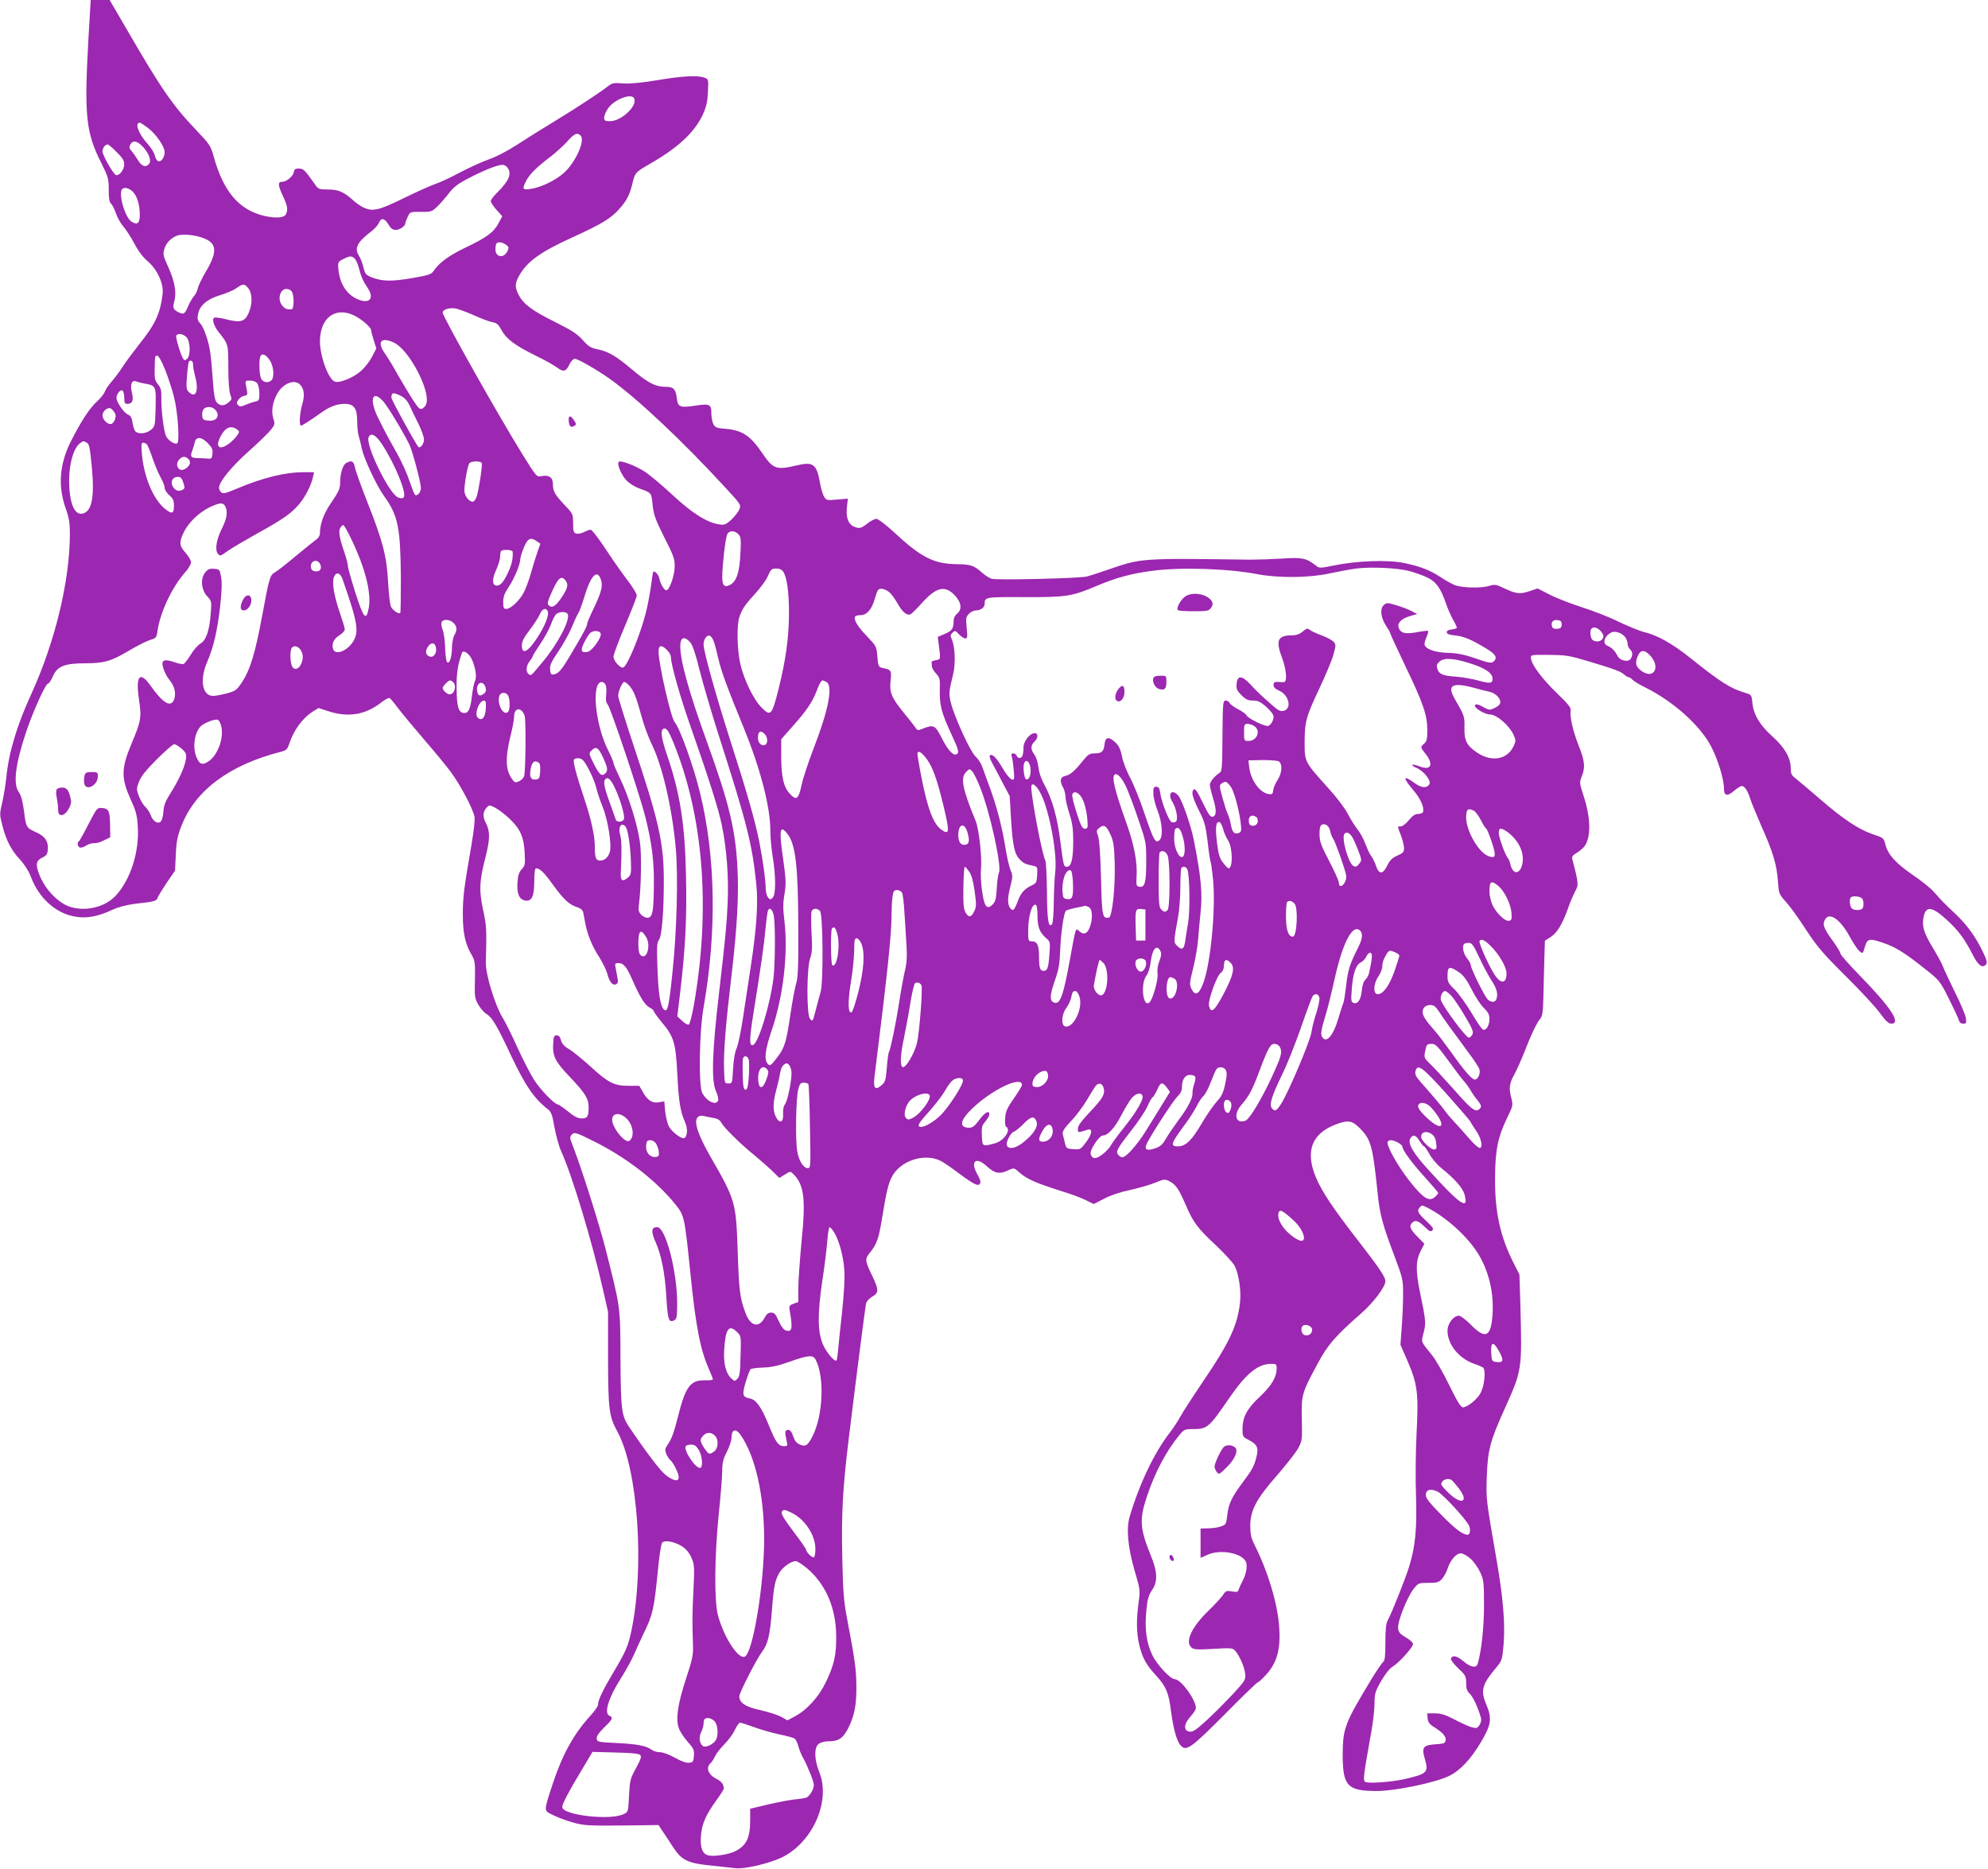 <?xml version="1.0" standalone="no"?>
<!DOCTYPE svg PUBLIC "-//W3C//DTD SVG 20010904//EN"
 "http://www.w3.org/TR/2001/REC-SVG-20010904/DTD/svg10.dtd">
<svg version="1.0" xmlns="http://www.w3.org/2000/svg"
 width="1280pt" height="1203pt" viewBox="0 0 1280 1203"
 preserveAspectRatio="xMidYMid meet">
<g transform="translate(0,1203) scale(0.1,-0.1)"
fill="#9c27b0" stroke="none">
<path d="M569 11773 c-27 -486 -16 -595 81 -788 47 -94 50 -105 50 -176 0 -55
4 -80 14 -89 8 -6 22 -34 32 -62 9 -28 31 -67 49 -87 17 -20 49 -69 70 -109
25 -48 55 -87 86 -114 61 -52 104 -144 96 -210 -15 -126 -47 -196 -152 -326
-40 -51 -88 -116 -106 -144 -18 -29 -50 -71 -70 -94 -20 -23 -40 -52 -44 -65
-4 -13 -27 -42 -51 -64 -48 -44 -101 -125 -168 -257 -74 -147 -84 -289 -32
-434 20 -56 26 -90 26 -157 0 -304 -94 -696 -249 -1036 -92 -200 -145 -377
-160 -534 -5 -45 -16 -117 -26 -160 -18 -76 -18 -81 0 -150 24 -96 57 -160
114 -221 27 -29 55 -73 66 -101 68 -189 231 -297 402 -265 32 5 87 24 122 41
43 20 93 33 146 40 132 15 143 18 150 40 4 11 31 55 59 97 l53 77 5 105 c4 87
11 119 37 185 89 227 307 390 638 475 36 9 43 16 54 48 29 91 88 171 156 213
l34 21 65 -21 c128 -42 241 -22 343 60 22 17 44 28 50 25 6 -4 32 -35 58 -70
27 -35 100 -123 163 -196 63 -73 141 -167 172 -209 60 -80 141 -233 153 -288
4 -19 -4 -93 -20 -185 -47 -272 -55 -331 -55 -444 0 -120 15 -190 56 -260 22
-38 24 -50 22 -160 -3 -111 -1 -122 22 -162 13 -24 38 -52 56 -62 34 -22 66
-76 159 -275 87 -183 145 -268 229 -333 25 -19 31 -34 46 -119 10 -54 29 -123
43 -154 72 -159 197 -574 269 -889 l33 -145 0 -300 c1 -333 6 -371 61 -473
132 -243 175 -872 89 -1282 -21 -98 -36 -133 -115 -265 -66 -110 -100 -181
-100 -211 0 -9 -23 -41 -51 -72 -106 -116 -181 -253 -243 -444 -56 -172 -56
-163 3 -192 27 -14 85 -36 128 -48 72 -20 96 -22 315 -20 l238 3 25 -38 c14
-21 45 -67 68 -103 56 -86 94 -105 247 -120 63 -7 134 -14 157 -17 55 -7 212
30 292 67 203 96 322 365 246 552 -33 82 -34 160 -3 182 12 9 39 16 59 16 67
0 94 17 127 78 43 83 57 152 56 277 -1 109 -10 173 -60 435 -22 116 -26 173
-31 396 -6 284 3 445 42 764 46 379 106 845 111 868 2 13 20 32 39 44 44 25
44 44 4 128 -51 106 -52 114 -17 157 44 55 56 89 78 225 27 164 39 216 61 259
53 107 212 159 317 105 16 -8 66 -42 111 -76 103 -76 129 -89 141 -70 6 10 1
29 -16 58 -50 86 -11 120 61 53 50 -46 82 -52 139 -24 35 16 35 16 72 -17 47
-41 105 -66 259 -115 66 -20 142 -48 168 -62 l49 -24 67 34 c41 22 104 43 166
56 55 12 128 33 162 47 56 23 63 24 90 11 44 -23 61 -48 105 -148 51 -120 77
-154 198 -267 55 -52 109 -111 120 -132 26 -52 43 -163 34 -235 -16 -148 -69
-260 -239 -510 -67 -99 -132 -200 -145 -224 -12 -24 -43 -71 -69 -105 -98
-126 -194 -326 -258 -541 -22 -77 -11 -196 32 -345 36 -122 37 -127 26 -206
-15 -109 -14 -197 4 -272 20 -85 45 -130 110 -200 63 -69 80 -109 95 -230 15
-113 37 -192 62 -219 36 -39 65 -19 284 201 112 114 208 206 213 206 5 0 30
23 55 51 67 75 91 158 83 293 -8 154 -72 368 -162 546 -19 38 -25 65 -25 118
0 99 40 174 174 326 57 66 117 142 133 170 27 50 28 54 25 187 -4 158 0 172
101 359 65 122 113 177 281 325 79 69 156 171 156 207 0 27 -39 85 -173 258
-162 208 -237 320 -275 412 -69 166 -27 280 128 339 82 31 107 26 161 -30 67
-70 78 -112 109 -411 13 -134 33 -208 106 -400 57 -152 58 -157 58 -255 0 -55
-4 -150 -9 -211 l-8 -111 47 -108 c63 -147 70 -206 57 -459 -6 -111 -8 -290
-4 -398 7 -221 -4 -334 -44 -463 -25 -81 -112 -298 -138 -347 -11 -18 -15 -59
-15 -141 0 -90 -3 -117 -15 -127 -9 -7 -41 -55 -73 -107 -174 -287 -186 -319
-187 -488 0 -202 30 -235 220 -235 118 0 376 54 463 96 74 36 142 108 209 222
66 112 71 149 30 246 -35 84 -23 124 66 230 37 44 39 49 48 148 11 129 -2 294
-42 528 -72 415 -71 407 -66 555 6 170 21 228 116 438 112 249 111 246 100
672 l-6 190 -37 73 c-87 172 -121 328 -120 547 1 183 18 266 81 395 34 70 35
76 25 117 -18 66 -15 95 17 154 17 30 46 97 67 149 42 109 79 187 102 213 12
14 17 44 19 125 1 59 4 168 6 242 l4 134 36 23 c42 27 75 80 112 183 14 41 36
91 47 112 23 40 22 53 -18 205 -5 18 1 27 29 43 19 12 43 32 52 46 40 62 37
183 -11 327 -24 75 -25 80 -10 118 24 59 20 100 -20 200 -38 98 -58 188 -51
225 3 18 -15 41 -90 113 -95 92 -161 181 -166 223 -2 23 -1 23 118 22 110 -1
132 -5 255 -42 167 -50 204 -64 228 -85 10 -9 23 -17 29 -17 6 0 16 -7 24 -16
7 -8 44 -31 81 -49 182 -90 356 -246 426 -382 44 -85 82 -210 82 -270 0 -47
22 -52 65 -14 20 17 42 31 50 31 18 0 39 -32 55 -85 7 -22 39 -99 70 -171 76
-170 100 -250 107 -354 6 -83 7 -86 51 -135 25 -27 84 -108 130 -180 73 -111
111 -155 257 -300 94 -93 193 -200 220 -238 36 -49 55 -67 72 -67 66 0 -2 104
-198 305 -71 73 -129 138 -129 146 0 8 -23 45 -50 83 -57 78 -67 105 -50 135
27 52 97 5 157 -104 24 -44 53 -88 65 -98 22 -18 22 -18 35 27 16 54 28 57
119 26 80 -28 137 -63 259 -160 104 -82 104 -82 163 -199 32 -64 61 -126 64
-138 4 -15 14 -23 28 -23 20 0 22 4 17 38 -3 20 -35 96 -71 167 -35 72 -70
146 -77 165 -7 19 -35 70 -61 113 -58 96 -72 137 -65 190 12 87 52 87 151 -4
75 -69 115 -122 167 -224 36 -71 63 -91 87 -63 8 11 4 29 -20 78 -45 96 -103
176 -177 246 -76 71 -87 83 -139 142 -20 23 -82 73 -137 110 -108 74 -159 130
-176 196 -10 41 -12 43 -80 65 -92 32 -190 97 -329 217 -63 55 -134 114 -157
133 -38 29 -43 37 -43 74 0 68 -39 135 -117 205 -81 72 -122 140 -130 216 -5
53 -6 54 -47 66 -94 28 -159 69 -351 223 -115 92 -215 149 -300 168 -27 7 -99
36 -160 65 -60 30 -168 72 -240 95 -71 23 -165 59 -207 81 l-78 40 -47 -16
c-65 -22 -89 -20 -162 14 -58 28 -67 29 -100 19 -51 -17 -179 -14 -226 5 -21
9 -62 32 -90 51 -68 45 -134 70 -237 91 -102 21 -303 14 -448 -16 -94 -19 -95
-19 -120 1 -59 46 -87 52 -215 43 -66 -4 -158 -7 -205 -7 -709 10 -701 10
-915 -64 -55 -19 -116 -39 -135 -44 -40 -12 -575 -25 -615 -15 -14 4 -43 22
-64 41 -50 45 -72 52 -161 53 -147 2 -229 43 -403 205 -53 49 -103 87 -114 87
-11 0 -37 -13 -58 -30 -42 -33 -52 -35 -89 -19 -35 16 -50 59 -43 124 l6 55
-69 -6 c-64 -6 -69 -5 -83 17 -9 13 -21 53 -27 89 -22 123 -43 139 -150 114
-132 -31 -152 -24 -220 76 -78 115 -129 149 -234 159 -62 5 -72 9 -83 31 -7
14 -13 46 -13 71 0 57 -12 62 -106 47 -95 -14 -110 -8 -116 47 -7 61 -21 75
-76 75 -62 0 -113 27 -212 111 -105 88 -151 115 -220 130 -47 9 -62 19 -98 60
-36 40 -70 62 -178 116 -147 73 -204 115 -234 174 -24 47 -25 70 -4 112 51 99
136 162 352 260 182 83 244 120 297 179 49 54 69 93 86 163 17 73 19 75 108
127 186 106 291 204 345 318 23 50 31 82 34 147 4 82 4 83 -22 93 -44 16 -135
12 -303 -16 -109 -18 -178 -24 -223 -21 -55 5 -69 2 -90 -14 -50 -40 -199
-138 -340 -224 -80 -48 -193 -119 -251 -157 -60 -39 -137 -79 -179 -93 -40
-14 -123 -51 -184 -83 -61 -33 -134 -67 -162 -76 -28 -9 -119 -50 -203 -91
-164 -81 -204 -89 -264 -59 -18 9 -43 27 -57 39 -64 59 -100 75 -166 75 -56 0
-65 3 -81 26 -70 100 -79 109 -109 109 -22 0 -30 -5 -32 -22 -4 -26 -46 -63
-73 -63 -31 0 -31 -19 0 -86 33 -71 37 -94 21 -125 -12 -22 -66 -25 -138 -9
-161 38 -261 153 -324 375 -21 77 -26 84 -116 179 -150 157 -226 267 -447 649
l-109 187 -61 0 -61 0 -15 -257z m3515 -378 c19 -49 -84 -145 -156 -145 -33 0
-38 3 -38 23 0 12 11 39 24 58 41 60 155 103 170 64z m-3132 -188 c53 -40 108
-120 108 -156 0 -35 -23 -66 -42 -58 -8 3 -18 19 -21 36 -4 17 -24 50 -45 73
-60 66 -87 138 -52 138 5 0 28 -15 52 -33z m2788 -52 c27 -33 -34 -169 -107
-236 -53 -49 -150 -96 -216 -105 -54 -8 -57 -2 -28 54 22 42 69 88 158 155 33
26 81 69 105 96 45 52 67 61 88 36z m-2822 -68 c40 -41 59 -92 42 -112 -21
-25 -47 -17 -71 23 -12 20 -31 47 -41 59 -16 17 -18 25 -9 42 16 30 42 26 79
-12z m-167 -36 c38 -37 49 -55 49 -80 0 -33 -33 -75 -53 -68 -17 5 -87 128
-87 152 0 22 17 45 33 45 6 0 32 -22 58 -49z m2515 -98 c31 -41 13 -85 -63
-161 -24 -23 -43 -49 -43 -57 0 -8 17 -33 37 -56 l37 -41 -24 -45 c-31 -58
-76 -92 -217 -159 -106 -51 -168 -97 -203 -151 -13 -19 -35 -26 -140 -44 -132
-22 -191 -21 -260 7 -34 14 -40 21 -50 63 -6 26 -19 59 -29 75 -32 48 -10 89
83 159 20 16 41 40 46 53 13 34 37 30 61 -11 15 -26 28 -35 47 -35 26 0 62 25
62 43 0 5 7 23 15 41 15 32 16 33 85 32 66 -1 70 1 105 34 20 19 54 58 76 87
32 41 59 61 131 98 94 49 180 83 212 84 10 1 25 -7 32 -16z m-2411 -157 c28
-28 45 -84 45 -149 0 -55 -16 -68 -54 -43 -42 27 -86 183 -59 209 13 14 45 6
68 -17z m434 -292 c108 -32 117 -86 38 -220 -25 -42 -49 -91 -53 -108 -3 -17
-14 -40 -24 -51 -10 -11 -28 -41 -39 -67 -21 -51 -29 -55 -64 -37 -32 17 -36
27 -25 68 16 56 3 131 -38 220 -34 76 -36 84 -25 121 11 36 42 68 81 83 29 11
97 7 149 -9z m1968 -49 c19 -13 21 -19 11 -40 -22 -50 -78 -43 -78 9 0 18 3
36 7 39 11 12 37 8 60 -8z m-973 -90 c9 -9 20 -35 26 -58 15 -57 27 -86 56
-129 50 -73 9 -111 -75 -69 -66 34 -106 103 -113 196 -3 37 0 41 32 57 43 22
54 22 74 3z m-685 -191 c27 -34 27 -104 1 -161 -24 -54 -52 -62 -142 -39 -37
10 -72 14 -79 11 -16 -10 -2 -54 29 -93 62 -78 62 -77 62 -226 0 -86 5 -153
12 -174 12 -31 11 -35 -11 -53 -29 -24 -53 -24 -75 0 -13 14 -19 49 -26 147
-5 71 -12 149 -16 173 -9 71 -42 165 -65 189 -17 19 -20 30 -14 59 10 56 59
98 143 123 40 12 87 32 104 45 43 30 52 30 77 -1z m281 -23 c15 -28 13 -111
-2 -112 -28 -3 -44 3 -60 23 -34 39 -16 108 27 108 14 0 29 -8 35 -19z m1168
-149 c48 -22 103 -43 122 -46 29 -5 39 -14 59 -51 30 -56 85 -98 221 -165 58
-28 120 -63 138 -77 40 -30 57 -25 79 22 10 21 24 35 35 35 19 0 139 -69 223
-128 178 -127 468 -399 749 -705 97 -105 98 -107 86 -137 -7 -16 -30 -46 -52
-66 -35 -32 -45 -35 -77 -30 -79 12 -174 72 -297 186 -65 61 -145 128 -177
150 -59 40 -161 79 -173 67 -14 -14 18 -88 51 -121 18 -19 55 -41 82 -51 79
-28 77 -26 85 -106 7 -63 17 -92 75 -208 61 -119 68 -140 67 -190 -1 -57 -34
-151 -53 -151 -15 0 -38 39 -46 77 -5 25 -31 52 -40 41 -1 -2 -7 -43 -14 -93
-7 -49 -21 -125 -32 -167 -35 -141 -120 -347 -146 -355 -19 -7 -63 43 -63 70
0 13 34 103 75 200 41 96 75 184 75 194 0 10 -26 53 -57 94 -32 41 -96 132
-142 202 -46 70 -90 127 -98 127 -8 0 -27 -7 -44 -16 -16 -8 -39 -12 -49 -9
-17 5 -20 16 -20 66 0 59 -1 62 -54 117 -64 68 -76 90 -76 136 0 42 -25 60
-73 51 -32 -6 -32 -6 -118 132 -147 235 -519 895 -519 921 0 18 40 32 78 27
18 -2 72 -22 120 -43z m-772 -1 c49 -22 114 -78 114 -98 0 -8 8 -37 17 -65
l16 -51 -28 -54 c-15 -30 -48 -72 -73 -93 -46 -41 -137 -78 -166 -67 -42 16
-96 163 -96 261 1 148 96 222 216 167z m-1076 -141 c26 -26 29 -120 4 -141
-13 -10 -17 -10 -25 2 -17 27 -50 139 -44 149 10 16 44 11 65 -10z m1337 -36
c97 -46 235 -308 208 -393 -3 -12 -15 -25 -25 -31 -16 -9 -25 0 -63 58 -24 37
-67 109 -96 160 -28 51 -65 112 -81 134 -56 77 -28 112 57 72z m-800 -113 c25
-37 31 -109 11 -129 -21 -21 -58 -14 -68 14 -11 28 -13 114 -4 139 10 24 35
14 61 -24z m-673 -63 c20 -51 45 -128 56 -172 25 -98 38 -290 21 -300 -15 -9
-57 17 -71 45 -15 28 -33 169 -31 245 1 51 -3 67 -22 90 -20 25 -23 39 -21 99
2 88 1 85 18 85 7 0 29 -39 50 -92z m179 36 c-1 -10 5 -44 13 -75 26 -94 5
-148 -41 -102 -15 15 -17 29 -11 101 3 47 9 89 12 94 10 15 29 2 27 -18z
m-313 -123 c74 -13 75 -15 72 -153 -3 -120 -4 -124 -30 -145 -31 -26 -84 -30
-102 -8 -6 8 -14 33 -17 55 -4 30 -12 44 -27 50 -26 9 -76 81 -76 108 0 26 25
56 38 48 7 -4 12 -25 12 -47 0 -31 4 -39 19 -39 34 0 43 23 30 74 -13 52 0 83
30 70 9 -4 32 -10 51 -13z m726 2 c7 -10 14 -39 14 -65 0 -44 -2 -48 -27 -53
-16 -4 -43 -13 -62 -21 -29 -13 -36 -13 -48 -2 -11 11 -10 17 2 35 8 12 25 23
38 25 23 3 23 6 10 71 -5 25 -3 27 27 27 20 0 38 -7 46 -17z m277 -10 c26 -29
30 -68 13 -126 -17 -58 -21 -137 -8 -137 8 0 58 32 134 86 52 37 98 54 147 54
61 0 81 -28 81 -116 0 -32 4 -71 9 -88 5 -17 15 -56 21 -86 15 -66 94 -236
144 -305 89 -124 104 -201 107 -519 0 -125 -1 -230 -4 -232 -9 -9 -46 15 -59
39 -7 12 -15 83 -19 157 -9 170 -34 265 -133 516 -41 104 -78 206 -81 227 -8
39 -21 45 -55 27 -23 -12 -40 -68 -40 -128 0 -36 -9 -57 -54 -123 -52 -75 -76
-141 -76 -203 0 -14 -10 -30 -22 -38 -13 -9 -70 -55 -128 -103 -58 -49 -119
-97 -136 -107 -37 -22 -38 -25 -89 -297 -42 -226 -74 -331 -125 -410 -35 -53
-42 -59 -97 -74 -33 -9 -74 -17 -91 -17 -70 0 -88 103 -38 219 41 94 65 199
83 354 11 95 13 155 7 190 -9 51 -10 52 -45 55 -30 3 -41 -2 -59 -25 -31 -40
-24 -112 15 -153 27 -28 28 -32 22 -107 -8 -111 -29 -174 -66 -196 -17 -10
-45 -42 -63 -72 -18 -30 -39 -56 -45 -59 -7 -3 -31 1 -54 9 -51 18 -75 19 -82
2 -7 -20 17 -82 46 -117 31 -37 42 -85 28 -123 -21 -54 -70 -26 -151 88 -70
99 -98 65 -75 -88 17 -118 14 -137 -50 -289 -66 -159 -66 -218 0 -363 30 -65
38 -95 42 -165 11 -161 -45 -339 -139 -443 -67 -74 -186 -106 -290 -77 -81 23
-170 115 -207 215 -24 64 -18 86 27 107 21 10 28 21 30 51 4 50 -18 83 -71
107 -68 31 -69 32 -82 135 -9 69 -19 105 -34 126 -38 51 -22 180 47 386 46
137 126 313 142 313 6 0 19 20 30 45 28 66 74 84 206 85 125 0 170 13 287 83
51 30 111 60 133 67 39 12 42 15 48 57 16 118 92 280 175 375 23 25 41 56 41
68 0 13 -16 40 -35 61 -42 46 -43 69 -10 136 32 63 99 126 168 159 63 29 83
30 97 5 18 -34 11 -79 -20 -141 -37 -73 -47 -137 -28 -164 14 -18 17 -17 64
17 27 19 112 69 189 112 162 89 221 130 270 188 39 45 79 123 90 175 l7 32
-71 0 c-115 0 -262 -36 -429 -107 -67 -28 -85 -33 -97 -23 -8 7 -15 20 -15 30
0 38 83 139 194 237 63 56 126 118 141 137 25 32 26 38 15 71 -15 46 -5 108
26 162 38 67 112 94 147 56z m647 -71 c24 -12 42 -31 57 -62 11 -25 37 -78 57
-118 20 -40 36 -86 36 -101 0 -28 -24 -60 -36 -48 -17 17 -174 303 -174 317 0
34 11 36 60 12z m-114 -34 c27 -29 121 -183 169 -278 20 -40 74 -243 75 -281
0 -29 -26 -58 -39 -43 -5 5 -20 45 -35 89 -14 44 -50 123 -79 175 -65 116 -76
136 -121 227 -60 120 -41 187 30 111z m-1725 -79 c12 -22 -8 -69 -29 -69 -24
0 -52 31 -52 56 0 30 38 58 57 42 8 -6 18 -19 24 -29z m643 25 c36 -36 14 -77
-40 -72 -34 3 -39 6 -42 31 -2 16 2 35 9 43 15 19 54 18 73 -2z m141 -128 c18
-13 18 -15 2 -39 -9 -14 -32 -37 -50 -51 -63 -48 -93 -26 -58 42 30 60 67 76
106 48z m936 -98 c83 -128 157 -309 139 -338 -6 -9 -15 -10 -36 -3 -55 18
-211 335 -191 387 14 35 47 17 88 -46z m-1122 8 c26 -27 32 -40 29 -67 -3 -31
-6 -34 -33 -31 -16 1 -47 3 -67 3 -40 2 -45 10 -29 51 5 13 12 35 15 51 9 38
44 36 85 -7z m-780 4 c15 -7 20 -33 31 -144 20 -204 3 -297 -57 -312 -54 -14
-88 69 -88 216 1 106 28 201 66 233 25 20 25 20 48 7z m388 -12 c5 -7 22 -49
37 -93 15 -44 39 -99 52 -122 13 -23 24 -51 24 -63 0 -12 14 -34 30 -48 25
-22 30 -34 30 -69 0 -52 -14 -55 -61 -16 -73 62 -132 203 -145 347 -6 64 -4
76 8 76 9 0 20 -6 25 -12z m267 -94 c19 -18 8 -47 -25 -64 -40 -22 -67 31 -33
64 20 20 38 20 58 0z m1888 -26 c5 -14 -19 -173 -33 -215 -6 -18 -17 -33 -25
-33 -25 0 -54 39 -54 72 0 47 21 161 32 176 13 15 75 16 80 0z m-1922 -124
c10 -30 10 -38 -1 -45 -24 -15 -48 -10 -64 15 -21 32 -5 66 30 66 18 0 26 -8
35 -36z m1085 -371 c88 -185 127 -341 109 -438 -16 -86 -33 -66 -86 100 -26
83 -48 159 -48 171 0 11 -9 47 -20 80 -33 94 -42 142 -30 164 6 11 15 20 20
20 5 0 30 -44 55 -97z m2490 37 c16 -18 17 -33 12 -129 -6 -121 -27 -178 -70
-198 -50 -23 -56 13 -36 199 6 57 15 113 20 125 11 29 49 30 74 3z m-1298 -45
l22 -15 -19 -55 c-11 -31 -29 -90 -41 -133 -12 -42 -32 -98 -45 -123 -26 -53
-86 -109 -114 -109 -17 0 -20 7 -20 44 0 34 8 56 34 95 36 53 76 148 76 181 0
11 10 44 23 75 24 60 43 69 84 40z m-156 -67 c3 -39 -5 -79 -27 -128 -30 -65
-51 -90 -75 -90 -31 0 -32 41 -5 100 14 30 26 69 26 86 0 17 3 34 7 37 12 12
73 8 74 -5z m-1241 -77 c15 -30 2 -53 -29 -49 -19 2 -27 10 -29 27 -6 39 39
56 58 22z m7013 -47 c34 -9 86 -27 115 -41 58 -27 88 -68 122 -168 11 -32 31
-78 45 -103 14 -24 25 -48 25 -53 0 -4 -15 -9 -32 -11 -21 -2 -33 -8 -33 -18
0 -11 15 -17 55 -21 56 -6 102 -25 203 -86 59 -36 71 -59 42 -83 -13 -11 -33
-7 -113 21 -73 25 -117 34 -176 36 -82 2 -142 22 -153 50 -3 8 2 31 11 50 9
20 14 38 11 41 -2 3 -36 -1 -73 -8 -76 -14 -105 -6 -117 31 -9 29 19 57 74 73
l46 13 -40 21 c-22 11 -67 28 -99 37 -55 16 -58 16 -77 -1 -26 -23 -18 -83 17
-135 13 -19 24 -39 24 -43 0 -5 45 -101 99 -215 115 -239 141 -315 141 -412 0
-57 -4 -72 -20 -86 -26 -22 -26 -23 10 -68 53 -67 32 -108 -39 -79 -23 9 -45
14 -48 10 -3 -3 10 -12 29 -20 46 -20 95 -83 81 -105 -17 -27 -51 -24 -95 8
-75 55 -78 37 -9 -45 47 -54 73 -113 63 -142 -2 -6 -16 -12 -31 -12 -20 0 -36
-11 -60 -40 -18 -22 -41 -40 -51 -40 -24 0 -24 6 0 -58 11 -29 20 -65 20 -82
0 -25 -6 -32 -43 -48 -32 -14 -48 -30 -62 -58 -30 -65 -56 -67 -76 -6 -7 21
-20 47 -29 59 -10 12 -27 49 -39 81 -12 33 -36 76 -53 96 -16 20 -43 64 -60
97 -18 35 -70 104 -127 167 -150 166 -151 167 -151 290 0 136 9 168 96 352 40
85 81 183 90 217 16 59 16 64 0 82 -9 10 -43 28 -74 40 -32 11 -66 27 -77 35
-17 13 -22 11 -48 -10 -19 -16 -41 -24 -67 -24 -94 0 -108 -32 -65 -146 27
-72 34 -153 13 -155 -7 -1 -25 0 -40 1 -22 1 -28 -3 -28 -20 0 -15 11 -25 35
-36 64 -27 85 -116 30 -130 -20 -5 -35 2 -69 32 -76 67 -100 89 -145 138 -55
59 -84 60 -89 3 -3 -32 2 -43 31 -72 28 -28 43 -35 75 -35 32 0 48 -8 86 -41
25 -23 46 -49 46 -61 0 -26 -16 -54 -34 -61 -18 -7 -132 48 -140 68 -3 8 -27
25 -54 39 -27 14 -52 32 -55 41 -4 8 -15 15 -25 15 -18 0 -19 -12 -21 -227 -1
-201 -3 -229 -18 -238 -31 -19 -63 -58 -63 -77 0 -11 9 -51 21 -88 23 -77 22
-113 -4 -118 -13 -3 -27 17 -57 79 -46 96 -57 110 -69 90 -11 -17 4 -62 49
-150 26 -52 34 -86 46 -183 7 -66 16 -123 19 -128 3 -5 10 -57 16 -117 17
-188 -16 -537 -64 -663 -28 -74 -52 -85 -76 -35 -13 27 -12 40 12 135 14 58
28 139 31 180 3 41 10 120 16 175 13 124 4 227 -44 470 -19 94 -76 258 -100
284 -41 45 -71 12 -37 -42 26 -43 39 -116 21 -127 -7 -5 -19 -6 -26 -3 -17 6
-64 126 -73 183 -5 36 -10 45 -26 45 -17 0 -20 -6 -19 -46 1 -25 14 -75 28
-110 30 -77 36 -169 10 -189 -24 -21 -36 0 -94 170 -28 85 -70 189 -92 230
-22 41 -47 104 -54 140 -10 50 -21 71 -45 93 -40 37 -63 32 -67 -13 -5 -48
-18 -60 -63 -60 -33 0 -43 -6 -76 -47 -57 -70 -82 -91 -114 -98 -33 -7 -38
-33 -14 -75 8 -14 14 -39 15 -57 0 -18 11 -67 25 -110 20 -62 25 -99 25 -179
0 -114 -12 -164 -41 -164 -20 0 -21 5 -40 150 -21 171 -55 289 -107 383 -18
31 -32 74 -36 107 -3 31 -14 66 -26 82 -25 34 -25 60 0 83 25 23 26 55 2 55
-32 0 -72 -52 -72 -92 0 -20 -3 -43 -6 -52 -8 -20 -30 -21 -38 -1 -3 8 -13 15
-22 15 -12 0 -15 -5 -9 -22 4 -13 9 -52 12 -86 5 -58 4 -64 -12 -60 -10 1 -37
34 -59 72 -41 70 -69 97 -83 82 -4 -4 3 -26 16 -49 12 -23 43 -80 67 -127 l45
-85 9 -153 c11 -171 22 -221 58 -257 24 -24 31 -27 85 -39 27 -6 28 -9 25 -59
-3 -47 -6 -53 -33 -66 -47 -21 -73 -50 -91 -100 -23 -62 -32 -70 -50 -47 -18
26 -18 62 2 142 15 59 15 68 1 102 -9 20 -23 82 -32 137 -21 133 -56 269 -100
390 -21 55 -43 118 -51 140 -8 22 -27 51 -43 65 -32 28 -134 250 -158 343 -15
59 -14 73 14 187 17 70 12 178 -9 225 -10 21 -9 29 5 42 15 15 18 15 41 -10
14 -15 32 -27 41 -27 14 0 15 9 9 69 -6 62 -4 71 15 90 11 11 30 21 42 21 33
0 59 19 59 43 0 44 4 44 255 43 271 -1 306 4 468 73 121 51 222 79 354 96 185
25 493 15 683 -22 132 -25 331 -23 458 5 57 12 136 27 175 32 95 12 264 4 340
-16z m-4029 -6 c23 -36 36 -132 36 -264 0 -155 -21 -307 -68 -493 -43 -170
-50 -177 -114 -110 -50 53 -110 179 -132 278 -20 90 -23 243 -6 297 18 53 34
78 104 154 32 36 67 83 77 105 23 52 27 55 60 55 19 0 34 -8 43 -22z m-2838
-48 c98 -280 108 -339 65 -404 -39 -59 -113 -86 -126 -45 -11 34 3 66 40 89
19 12 35 29 35 38 0 9 -14 55 -30 102 -38 108 -54 199 -40 235 14 36 41 29 56
-15z m1663 -1 c14 -41 3 -83 -49 -191 -22 -45 -40 -88 -40 -96 0 -14 -21 -54
-107 -199 -59 -99 -77 -119 -108 -125 -16 -2 -21 3 -23 31 -3 27 7 50 54 119
32 47 70 116 85 153 15 37 34 78 42 91 8 13 25 57 37 98 43 145 84 190 109
119z m-225 -10 c17 -25 10 -50 -34 -114 -33 -48 -57 -62 -77 -42 -11 11 -7 27
24 95 40 87 59 100 87 61z m2079 -69 c14 -11 39 -44 56 -75 31 -55 59 -79 83
-70 7 3 40 35 72 71 93 104 148 118 211 54 45 -47 52 -92 17 -121 -14 -11 -22
-28 -22 -47 0 -48 -10 -63 -57 -83 l-45 -19 6 -48 c13 -100 13 -96 -18 -102
-17 -3 -29 -8 -28 -12 1 -5 2 -16 2 -27 0 -10 12 -31 26 -46 25 -27 27 -35 25
-109 -2 -95 11 -146 74 -281 47 -101 52 -120 35 -130 -21 -13 -56 24 -95 101
-44 87 -53 91 -124 63 -31 -13 -34 -13 -49 10 -9 13 -40 53 -70 89 -81 99 -96
133 -88 208 7 68 4 73 -48 83 -30 7 -31 9 -37 74 -5 65 -7 68 -67 131 -60 62
-88 108 -76 127 3 5 19 9 35 9 41 0 73 37 93 110 15 51 20 60 40 60 13 0 35
-9 49 -20z m-2196 -126 c9 -25 -18 -93 -68 -170 -60 -92 -99 -111 -99 -50 0
26 12 51 51 101 28 37 57 82 65 101 15 36 40 45 51 18z m129 -19 c15 -39 -68
-195 -162 -306 -21 -26 -47 -56 -57 -68 -15 -18 -21 -20 -33 -11 -20 17 -17
53 6 83 11 14 20 28 20 32 0 4 22 40 49 80 27 40 57 95 67 122 9 26 24 56 32
66 18 21 70 23 78 2z m-736 -55 c23 -23 25 -45 5 -80 -8 -14 -14 -48 -15 -77
0 -62 -16 -111 -31 -96 -6 6 -12 48 -13 94 -1 46 -9 98 -16 115 -7 17 -10 38
-7 48 9 22 53 20 77 -4z m7135 -10 c0 -20 -6 -26 -28 -28 -18 -2 -29 2 -33 12
-11 28 4 48 33 44 22 -2 28 -8 28 -28z m254 -46 c16 -20 18 -31 10 -45 -11
-21 -49 -25 -67 -7 -13 13 -16 60 -5 71 14 15 42 6 62 -19z m-6441 -14 c5 -26
-55 -109 -83 -116 -42 -10 -50 8 -25 57 12 24 29 52 38 62 19 21 65 19 70 -3z
m6597 -23 c8 -12 15 -31 15 -43 0 -12 7 -27 15 -34 18 -15 19 -40 3 -63 -17
-22 -69 -9 -83 20 -17 33 -37 54 -62 64 -38 14 -26 62 21 87 25 13 71 -3 91
-31z m-5869 -27 c7 -19 20 -69 29 -110 19 -82 56 -183 165 -449 106 -260 170
-506 170 -659 0 -42 7 -117 15 -167 21 -127 21 -243 0 -264 -15 -15 -17 -14
-31 3 -8 11 -14 37 -14 57 0 52 -17 175 -41 299 -28 139 -78 315 -189 660 -88
274 -170 568 -170 611 0 31 19 61 38 57 9 -2 22 -19 28 -38z m-153 -4 c16 -17
34 -70 60 -175 21 -83 74 -265 118 -404 191 -595 222 -719 249 -984 12 -121 1
-280 -35 -518 -13 -88 -36 -236 -50 -330 -14 -93 -33 -186 -43 -205 -10 -22
-19 -71 -22 -130 -5 -93 -5 -95 -30 -95 -25 0 -25 1 -28 90 -4 112 10 286 49
615 35 297 47 511 37 688 -13 243 -54 413 -194 800 -117 322 -174 527 -174
621 0 58 25 69 63 27z m-1635 -42 c3 -34 -19 -60 -43 -50 -24 9 -29 34 -10 62
22 34 49 28 53 -12z m-874 -6 c19 -27 20 -58 5 -92 -15 -33 -40 -42 -56 -20
-13 18 -18 90 -7 118 9 23 40 20 58 -6z m2361 -3 c14 -13 25 -34 25 -47 0 -45
60 -258 126 -444 120 -342 182 -537 202 -639 31 -147 45 -339 37 -500 -6 -138
-14 -219 -54 -565 -46 -390 -52 -578 -21 -645 11 -24 17 -51 14 -59 -13 -35
-72 -8 -102 47 -25 46 -20 392 8 551 85 482 78 966 -21 1375 -41 172 -132 425
-165 462 -24 26 -104 378 -104 455 0 42 20 45 55 9z m-1260 -54 c25 -49 37
-119 24 -143 -6 -12 -15 -54 -20 -94 -9 -85 -22 -114 -49 -114 -37 0 -49 37
-50 155 -2 99 8 161 35 233 7 19 42 -2 60 -37z m7588 21 c71 -74 27 -159 -53
-102 -38 27 -44 51 -26 94 18 44 42 46 79 8z m-1141 -58 c85 -28 128 -59 128
-93 0 -31 -15 -33 -92 -12 -40 11 -105 22 -144 25 -84 5 -111 17 -120 53 -6
21 -2 31 17 46 31 25 98 19 211 -19z m-6564 -116 c24 -24 8 -78 -24 -78 -15 0
-44 27 -44 41 0 11 37 49 48 49 4 0 13 -5 20 -12z m2403 2 c44 -24 13 -183
-82 -427 -33 -86 -69 -193 -78 -237 -20 -94 -34 -103 -79 -52 -38 44 -52 107
-52 242 l0 105 75 85 c86 96 127 157 152 223 16 45 31 71 40 71 2 0 13 -5 24
-10z m-2194 -38 c4 -18 1 -29 -13 -39 -25 -18 -38 -12 -42 21 -7 54 41 71 55
18z m772 20 c5 -9 7 -38 4 -64 -4 -34 -1 -51 9 -62 18 -18 206 -579 242 -721
42 -166 58 -289 56 -435 -1 -172 -8 -214 -37 -218 -12 -2 -31 6 -43 18 -18 18
-21 29 -16 68 14 111 18 326 6 403 -16 113 -74 297 -126 404 -24 50 -44 96
-44 103 0 7 -15 43 -34 81 -85 168 -110 441 -41 441 8 0 19 -8 24 -18z m150
-3 c30 -32 47 -74 80 -195 16 -61 46 -141 65 -180 69 -138 133 -409 157 -674
16 -178 7 -536 -21 -798 -23 -223 -32 -261 -54 -242 -24 19 -38 107 -43 273
-5 131 -3 160 9 175 20 22 33 194 32 397 -1 232 -34 377 -195 857 -54 164 -99
307 -99 318 0 29 27 90 39 90 6 0 19 -10 30 -21z m5445 -18 c39 -11 83 -22 99
-25 35 -8 67 -40 67 -66 0 -13 -12 -26 -35 -37 -34 -16 -36 -16 -76 6 -27 16
-44 20 -51 13 -15 -15 60 -62 98 -62 40 0 122 -71 148 -128 17 -38 17 -41 1
-77 -42 -86 -142 -103 -236 -39 -65 44 -82 77 -80 158 2 74 0 79 -63 188 -51
88 -15 108 128 69z m-6225 -45 c15 -18 17 -94 2 -109 -28 -28 -70 45 -57 100
7 26 37 31 55 9z m-141 -87 c-3 -58 -25 -83 -51 -60 -26 21 7 111 40 111 11 0
13 -12 11 -51z m250 -47 c9 -27 7 -338 -3 -388 -3 -11 -17 -26 -32 -33 -24
-11 -29 -10 -44 11 -45 59 -48 138 -9 293 11 44 20 94 20 111 0 60 47 65 68 6z
m-1954 -65 c20 -79 -24 -195 -87 -232 -36 -22 -53 -15 -72 31 -25 60 -15 148
23 194 18 22 87 51 112 47 8 -1 19 -19 24 -40z m6654 -3 c41 -29 15 -94 -39
-94 -29 0 -29 1 -29 55 0 51 2 55 23 55 12 0 33 -7 45 -16z m-3748 -90 c199
-478 247 -1077 138 -1702 -12 -68 -27 -126 -33 -128 -7 -3 -26 8 -43 24 l-31
29 19 159 c33 283 43 471 37 741 -6 336 -39 541 -123 785 -39 113 -44 168 -15
168 14 0 27 -19 51 -76z m594 40 c20 -20 21 -63 1 -70 -22 -9 -45 14 -45 46 0
42 17 52 44 24z m-3754 -94 c30 -28 32 -34 26 -73 -8 -49 -49 -137 -102 -220
-28 -43 -39 -71 -42 -112 -2 -30 -10 -59 -18 -65 -19 -17 -50 4 -63 41 -6 17
-21 41 -34 53 -13 12 -32 43 -42 69 -17 45 -17 49 0 95 13 34 44 73 114 143
53 53 103 97 112 98 9 0 31 -13 49 -29z m2714 -59 c29 -65 31 -82 14 -99 -23
-23 -38 -11 -73 58 -35 70 -35 70 -15 90 28 28 44 17 74 -49z m2072 7 c44 -53
73 -128 116 -304 44 -182 43 -203 -11 -165 -50 36 -86 128 -124 316 -19 94
-32 173 -30 178 8 14 21 7 49 -25z m-2164 -83 c20 -38 42 -91 47 -116 6 -26
24 -82 42 -125 33 -83 58 -238 46 -286 -9 -35 -33 -58 -62 -58 -28 0 -35 16
-35 86 0 75 -23 178 -70 319 -51 152 -72 233 -64 246 3 6 18 9 32 7 22 -2 34
-16 64 -73z m4440 54 c27 -14 23 -76 -6 -120 -13 -19 -26 -49 -28 -65 -2 -24
-7 -29 -27 -26 -58 6 -118 88 -128 175 l-5 42 88 2 c49 0 97 -3 106 -8z
m-4764 -8 c9 -5 12 -25 10 -57 -3 -43 -6 -49 -27 -52 -32 -5 -43 15 -35 63 8
49 24 64 52 46z m3166 -31 c7 -43 -7 -84 -27 -77 -13 4 -22 80 -13 103 11 29
33 14 40 -26z m-321 -135 c62 -156 138 -505 119 -542 -5 -10 -12 -55 -14 -101
-4 -68 -9 -87 -27 -105 -37 -37 -54 -14 -68 89 -7 49 -10 109 -7 134 8 77 -12
261 -34 315 -87 211 -99 278 -61 316 21 21 22 21 39 3 10 -11 34 -59 53 -109z
m938 9 c16 -35 52 -130 79 -211 50 -145 50 -147 50 -272 0 -135 -9 -167 -46
-159 -17 3 -19 11 -16 64 6 94 -16 207 -65 344 -75 211 -96 294 -77 313 15 15
48 -20 75 -79z m-3292 -6 c36 -77 66 -181 58 -202 -7 -19 -46 -21 -52 -3 -2 6
-20 56 -39 110 -35 95 -43 137 -29 150 17 18 34 2 62 -55z m3968 3 c27 -40 69
-223 64 -277 -2 -17 -32 -26 -46 -14 -8 6 -17 30 -20 53 -4 23 -13 53 -20 67
-7 14 -22 61 -34 105 -21 76 -21 80 -4 92 23 17 34 13 60 -26z m-1225 -42 c56
-112 107 -391 92 -504 -4 -33 -8 -120 -9 -193 -1 -80 -6 -137 -12 -143 -23
-23 -31 29 -32 210 -1 101 -6 191 -10 200 -21 39 -90 400 -91 474 0 37 35 12
62 -44z m256 -14 c22 -28 40 -95 44 -165 3 -39 0 -45 -17 -45 -16 0 -26 18
-53 103 -19 57 -31 110 -28 118 8 22 32 17 54 -11z m-3678 -145 c69 -65 93
-118 98 -218 4 -76 3 -85 -19 -108 -17 -18 -24 -39 -27 -82 -5 -72 9 -109 44
-118 46 -12 64 22 64 122 0 53 4 84 11 84 25 0 51 -25 108 -104 69 -96 105
-129 156 -146 23 -7 37 -19 40 -33 2 -12 9 -45 14 -74 15 -75 45 -147 90 -216
21 -34 44 -80 50 -102 14 -55 34 -80 56 -72 13 5 16 15 12 35 -3 15 -8 44 -12
65 -7 35 -6 37 17 37 33 0 53 -24 91 -111 49 -111 79 -159 109 -175 16 -8 28
-19 28 -24 0 -5 23 -37 51 -71 78 -92 90 -134 100 -334 9 -176 19 -241 50
-310 19 -42 15 -95 -7 -102 -17 -6 -77 40 -96 73 -10 18 -21 62 -25 98 l-6 66
-34 -6 c-42 -8 -74 12 -104 66 l-23 40 -70 0 c-92 0 -131 20 -246 126 -51 46
-112 96 -136 110 -31 18 -46 35 -52 57 -6 22 -14 32 -28 32 -16 0 -20 -8 -22
-50 -6 -83 11 -117 107 -218 99 -104 121 -139 121 -196 0 -59 -8 -71 -45 -71
-24 0 -48 12 -88 45 -31 25 -60 45 -65 45 -21 0 -113 95 -153 158 -23 36 -71
129 -106 205 -34 77 -78 165 -97 196 -50 82 -110 280 -108 356 6 215 5 234
-18 339 -26 127 -24 182 15 334 31 122 31 169 4 222 -23 43 -20 77 7 104 14
15 19 14 56 -6 23 -13 62 -43 88 -68z m6211 50 c10 -6 30 -33 44 -60 13 -27
29 -51 34 -54 5 -4 22 -43 36 -87 31 -92 26 -110 -25 -89 -62 26 -139 161
-140 246 0 55 11 65 51 44z m-1403 -39 c8 -4 12 -19 10 -32 -4 -30 -51 -35
-56 -6 -8 39 15 58 46 38z m-213 -77 c5 -22 20 -56 33 -76 29 -47 31 -178 2
-178 -4 0 -20 16 -35 36 -23 30 -30 53 -40 135 -11 97 -6 134 18 126 6 -2 16
-21 22 -43z m690 -16 c4 -18 12 -39 18 -46 13 -16 76 -193 84 -235 3 -16 -1
-37 -11 -52 -18 -28 -36 -25 -36 5 0 10 -28 72 -62 137 -52 100 -62 126 -62
171 -1 36 4 56 13 62 23 13 49 -6 56 -42z m-4537 30 c15 -19 31 -122 34 -221
3 -83 1 -90 -21 -108 -34 -28 -46 -19 -44 32 7 144 6 208 -4 244 -15 51 8 86
35 53z m2202 -40 c14 -49 10 -72 -13 -76 -30 -6 -47 17 -47 62 0 75 42 84 60
14z m923 -18 c16 -35 21 -72 24 -170 5 -158 -16 -354 -37 -357 -42 -8 -45 6
-51 254 -4 157 -11 250 -19 272 -12 32 -11 36 10 53 29 23 45 12 73 -52z m462
-5 c18 -60 17 -126 -2 -132 -23 -8 -53 58 -53 118 0 31 3 59 7 62 18 18 34 2
48 -48z m2138 -15 c44 -51 62 -116 47 -169 -17 -63 -60 -60 -75 4 -3 17 -12
37 -19 45 -16 19 -56 131 -56 157 0 11 3 22 6 26 11 11 61 -21 97 -63z m-4684
33 c54 -67 70 -211 71 -613 1 -242 -2 -315 -14 -352 -8 -26 -24 -113 -36 -193
-27 -182 -37 -218 -84 -280 -44 -57 -49 -61 -64 -42 -23 27 -15 92 26 212 75
219 107 493 83 703 -10 81 -10 118 0 176 11 66 10 92 -9 229 -27 185 -21 221
27 160z m3636 -19 c9 -14 27 -54 40 -89 24 -63 24 -64 5 -87 -15 -19 -22 -21
-37 -12 -33 21 -78 185 -56 207 13 14 31 6 48 -19z m-1186 -125 c15 -45 15
-331 -1 -347 -16 -16 -23 -15 -42 4 -13 13 -16 44 -16 188 0 95 3 176 7 179
16 17 42 5 52 -24z m-1279 -100 c15 -21 26 -60 35 -125 12 -86 12 -100 -2
-130 -20 -42 -38 -43 -58 -5 -11 23 -14 59 -12 160 1 72 5 131 9 131 4 0 16
-14 28 -31z m1405 14 c15 -34 18 -266 5 -343 -7 -41 -16 -95 -19 -119 -7 -52
-21 -61 -52 -30 -23 23 -23 25 6 184 8 44 15 132 15 196 0 64 3 119 7 122 12
13 31 7 38 -10z m-737 -79 c4 -96 -2 -116 -36 -112 -23 3 -28 8 -30 38 -8 79
20 158 52 147 6 -2 12 -33 14 -73z m2741 -29 c39 -34 80 -118 83 -175 3 -39 0
-45 -17 -48 -26 -4 -82 51 -106 103 -10 22 -19 61 -19 86 0 67 11 74 59 34z
m-3841 -42 c5 -10 12 -65 15 -123 4 -58 10 -151 13 -207 5 -78 3 -118 -9 -170
-9 -37 -26 -128 -37 -202 -21 -136 -56 -306 -66 -323 -4 -5 -10 -51 -14 -101
-7 -82 -10 -93 -35 -114 -41 -36 -54 -18 -44 59 82 655 109 909 109 1029 0 42
3 97 6 123 6 40 10 46 30 46 13 0 27 -8 32 -17z m6181 -37 c7 -8 11 -27 9 -43
-2 -22 -9 -29 -31 -31 -16 -2 -35 2 -43 9 -14 12 -19 60 -7 72 12 12 60 7 72
-7z m-3655 -32 c26 -25 17 -214 -10 -214 -29 0 -44 43 -44 131 0 47 3 89 7 92
11 12 31 8 47 -9z m-1654 -80 c0 -71 14 -107 55 -143 27 -22 28 -26 22 -100
-6 -90 -13 -111 -37 -111 -24 0 -30 19 -30 91 0 73 -12 99 -45 99 -24 0 -25 2
-25 68 0 96 26 182 51 166 5 -3 9 -34 9 -70z m331 56 c24 -13 26 -81 4 -134
-17 -39 -38 -46 -67 -20 -23 21 -21 27 -57 -171 -45 -249 -65 -304 -105 -289
-29 11 -27 47 5 139 26 74 32 108 35 195 4 109 23 243 37 257 5 4 34 13 65 19
31 6 58 12 60 13 2 0 12 -4 23 -9z m-2029 -56 c11 -60 9 -310 -2 -402 -22
-175 -99 -424 -133 -430 -23 -5 -22 37 3 198 49 303 70 452 79 553 6 60 13
113 17 118 12 20 29 2 36 -37z m298 31 c19 -23 22 -453 4 -520 -8 -27 -22 -79
-31 -115 -20 -78 -21 -80 -39 -56 -21 30 -20 324 2 386 13 36 15 68 9 165 -3
66 -3 128 0 138 9 21 38 22 55 2z m2095 -90 l0 -100 -30 0 -30 0 -3 89 c-3
108 0 118 35 114 l28 -3 0 -100z m-1984 -57 c21 -77 -2 -221 -32 -202 -10 6
-12 227 -2 237 14 15 23 5 34 -35z m3367 20 c18 -18 14 -53 -12 -105 -55 -108
-68 -150 -78 -243 -6 -52 -14 -104 -18 -115 -5 -11 -20 -58 -34 -105 -33 -111
-78 -160 -104 -114 -10 18 -6 45 26 149 12 39 37 141 56 227 52 233 116 354
164 306z m-4598 -40 c33 -54 4 -151 -34 -118 -11 9 -16 31 -16 75 0 85 16 99
50 43z m1386 -43 c24 -58 17 -166 -19 -309 -18 -71 -38 -131 -44 -133 -24 -8
-25 67 -4 197 12 72 21 165 21 206 0 60 3 74 16 74 8 0 22 -16 30 -35z m4052
-15 c52 -50 102 -136 102 -175 0 -72 -40 -72 -83 0 -40 66 -97 197 -91 207 10
17 33 7 72 -32z m-73 -75 c24 -52 60 -119 79 -148 34 -52 43 -87 30 -121 -8
-21 -37 -20 -57 2 -21 23 -107 198 -107 218 0 9 -11 29 -25 46 -23 28 -33 76
-18 91 3 4 17 7 30 7 20 0 30 -14 68 -95z m-2054 44 c8 -17 7 -31 -6 -66 -11
-27 -15 -58 -12 -79 6 -36 -29 -164 -51 -186 -42 -42 -61 117 -21 171 13 17
24 53 28 89 10 83 38 115 62 71z m1514 -11 c14 -6 25 -15 25 -20 0 -5 -14 -49
-31 -99 -34 -95 -73 -149 -108 -149 -31 0 -29 66 4 114 14 20 25 50 25 65 0
16 6 39 13 52 29 55 30 56 72 37z m-152 -29 c-1 -13 -4 -37 -8 -54 -3 -16 -8
-40 -11 -52 -2 -12 -13 -30 -23 -40 -12 -12 -20 -37 -23 -71 -6 -58 -26 -89
-54 -78 -15 6 -16 17 -10 93 8 100 27 154 59 168 12 6 28 23 35 38 16 33 38
31 35 -4z m-1456 -25 c10 -26 -10 -69 -32 -69 -22 0 -42 43 -32 69 4 9 18 16
32 16 14 0 28 -7 32 -16z m-271 -15 c37 -41 28 -193 -13 -206 -22 -7 -55 37
-50 65 16 90 32 162 38 162 3 0 14 -9 25 -21z m819 1 c28 -30 14 -84 -49 -203
-58 -108 -79 -124 -92 -72 -8 31 50 194 76 212 12 8 20 25 20 42 0 45 16 53
45 21z m1466 -57 c31 -21 51 -47 84 -112 24 -47 59 -102 79 -120 28 -28 36
-43 36 -71 0 -42 -21 -76 -42 -68 -8 4 -42 53 -75 110 -34 56 -82 123 -107
148 -40 38 -46 50 -46 85 0 64 10 68 71 28z m-1830 -43 c37 -20 11 -136 -29
-128 -31 6 -26 138 5 138 2 0 13 -5 24 -10z m-1628 -44 c9 -24 -14 -309 -29
-371 -17 -67 -68 -155 -90 -155 -20 0 -18 78 6 186 10 50 29 148 40 219 11 71
26 132 32 136 14 9 35 1 41 -15z m1018 -75 c23 -76 -44 -207 -95 -188 -25 10
-20 77 8 116 14 19 28 48 32 65 8 40 12 46 29 46 8 0 20 -18 26 -39z m2397 5
c16 -19 55 -77 86 -130 47 -80 55 -99 46 -116 -6 -11 -16 -20 -23 -20 -18 0
-163 195 -179 240 -8 21 9 60 26 60 7 0 27 -15 44 -34z m-853 -8 c3 -13 -6
-56 -19 -97 -14 -40 -28 -97 -32 -125 -7 -55 -145 -381 -194 -460 -32 -50 -41
-54 -61 -30 -18 22 -1 78 65 214 31 61 85 198 122 303 36 106 71 198 76 205
16 19 37 14 43 -10z m770 -90 c26 -41 77 -111 200 -278 31 -41 58 -84 61 -96
7 -26 -11 -64 -30 -64 -19 0 -69 58 -151 174 -39 54 -88 120 -111 145 -56 63
-74 92 -74 116 0 28 19 45 51 45 20 0 33 -10 54 -42z m-1025 -227 c18 -34 11
-60 -51 -194 -69 -149 -145 -274 -171 -282 -63 -22 -78 42 -25 102 48 55 70
96 112 208 59 157 74 185 101 185 13 0 28 -9 34 -19z m1081 -83 c41 -57 87
-118 103 -136 16 -18 36 -46 45 -62 9 -16 29 -45 45 -64 23 -30 26 -39 16 -51
-26 -31 -50 -14 -166 118 -65 72 -135 149 -157 169 -36 35 -39 41 -32 75 9 50
12 53 44 53 23 0 38 -15 102 -102z m-4499 -5 c2 -16 2 -64 -1 -108 -5 -62 -9
-80 -21 -80 -12 0 -16 18 -18 94 -1 52 -1 100 2 108 9 23 33 14 38 -14z m273
-65 c8 -36 -22 -196 -42 -219 -8 -10 -13 -34 -11 -60 4 -55 -22 -66 -46 -20
-20 38 -20 91 0 166 9 33 18 71 21 85 10 59 14 69 29 85 21 20 40 6 49 -37z
m-155 7 c10 -12 9 -25 -6 -65 -23 -64 -48 -65 -52 -3 -5 68 27 105 58 68z
m2950 0 c7 -9 10 -28 7 -47 -15 -92 -26 -120 -63 -160 -22 -24 -64 -85 -94
-136 -65 -112 -106 -152 -155 -152 -52 0 -47 17 40 135 29 38 64 93 78 120 13
28 34 58 45 69 12 10 33 50 48 90 15 39 31 77 37 84 13 16 42 15 57 -3z m1422
-155 c81 -91 151 -172 155 -180 3 -8 19 -33 35 -56 35 -49 49 -114 25 -114 -9
0 -40 28 -69 62 -29 34 -70 80 -91 102 -21 22 -48 53 -60 70 -21 31 -76 95
-158 188 -34 39 -40 52 -35 73 13 49 44 26 198 -145z m-2564 117 c4 -37 -39
-79 -76 -75 -22 2 -26 7 -24 28 4 29 28 59 57 71 29 11 40 6 43 -24z m947 -7
c4 -6 1 -27 -6 -48 -7 -20 -12 -47 -11 -60 2 -31 -29 -92 -93 -177 -28 -38
-64 -91 -79 -117 -21 -37 -36 -50 -70 -61 -56 -19 -72 -7 -49 37 37 71 169
273 195 298 19 18 28 37 28 57 0 50 19 81 51 81 15 0 31 -5 34 -10z m-1495
-28 c0 -27 -86 -161 -138 -216 -53 -54 -128 -94 -145 -77 -7 7 3 25 34 60 73
81 113 133 142 183 30 51 50 67 85 68 15 0 22 -6 22 -18z m380 -27 c0 -6 -23
-45 -52 -86 -42 -60 -53 -83 -56 -125 -3 -31 0 -54 7 -58 33 -21 -16 -92 -75
-107 -79 -21 -79 -21 -82 49 -3 55 0 67 23 93 14 17 25 37 25 45 0 29 -29 13
-65 -36 -29 -39 -43 -50 -65 -50 -68 0 -59 49 21 125 131 124 319 212 319 150z
m-1375 6 c3 -6 8 -129 10 -275 5 -259 5 -266 -14 -266 -28 0 -58 47 -68 110
-13 72 -8 345 7 399 9 34 15 41 35 41 13 0 26 -4 30 -9z m1901 -26 c10 -39 -5
-65 -87 -152 -57 -60 -79 -91 -79 -109 0 -28 -2 -27 62 -7 34 11 31 -25 -7
-77 -37 -50 -39 -51 -83 -48 -44 3 -47 5 -55 38 -4 19 -11 45 -14 57 -4 18 7
37 53 86 33 34 79 96 103 137 24 41 50 83 58 92 19 21 41 13 49 -17z m408 2
l19 -26 -48 -78 c-27 -43 -74 -120 -105 -170 -58 -93 -128 -173 -154 -173 -7
0 -19 7 -26 15 -18 22 -7 41 87 161 44 56 89 124 101 152 12 28 27 54 33 58 6
3 20 27 31 51 21 48 32 50 62 10z m-1529 -47 c14 -23 -58 -121 -107 -146 -27
-14 -32 -14 -45 -1 -19 19 -2 85 29 115 39 36 109 55 123 32z m1371 -4 c9 -23
-39 -104 -116 -201 -40 -49 -78 -102 -86 -116 -7 -15 -32 -42 -55 -60 -43 -34
-70 -32 -77 5 -5 25 57 116 78 116 33 0 77 48 119 129 23 44 53 94 67 111 27
32 61 40 70 16z m572 -53 c2 -12 -2 -31 -8 -43 -9 -17 -14 -19 -26 -9 -14 12
-19 60 -7 73 13 13 38 1 41 -21z m1284 -20 c104 -114 84 -171 -25 -69 -53 51
-66 73 -50 89 15 15 51 5 75 -20z m-5183 -69 c48 -40 60 -125 22 -149 -24 -14
-92 63 -107 119 -14 55 35 73 85 30z m564 -1 c27 -4 42 -13 52 -32 16 -30 123
-136 210 -206 33 -27 83 -71 112 -98 l51 -50 36 22 c35 22 35 22 55 2 68 -68
80 -160 52 -431 -11 -119 -21 -255 -21 -304 l0 -88 -31 -11 c-28 -11 -30 -15
-24 -47 20 -112 15 -138 -25 -125 -14 4 -31 26 -46 61 -20 44 -28 54 -49 54
-17 0 -29 -9 -40 -30 -37 -71 -92 -60 -124 25 -37 98 -43 144 -51 395 -11 323
-14 333 -178 618 -77 135 -105 219 -82 247 9 11 22 15 39 11 14 -4 43 -9 64
-13z m2081 -24 c11 -32 -18 -79 -83 -131 -49 -41 -97 -50 -108 -22 -8 21 24
82 46 89 9 3 37 25 61 50 49 50 70 53 84 14z m104 -56 c4 -38 -26 -73 -63 -73
-31 0 -32 18 -2 71 28 50 60 51 65 2z m2466 -64 c9 -48 7 -59 -11 -59 -23 0
-83 59 -83 81 0 53 83 34 94 -22z m-5419 -7 c209 -104 401 -253 525 -407 56
-71 58 -77 95 -440 35 -347 64 -494 120 -620 14 -32 25 -61 25 -65 0 -4 -24
-7 -54 -6 -90 2 -123 -42 -170 -231 -29 -112 -40 -144 -69 -186 -16 -24 -17
-32 -7 -57 7 -16 19 -35 27 -41 20 -17 53 -84 53 -109 0 -30 -32 -25 -82 13
-36 27 -126 146 -238 312 -48 71 -53 111 -55 435 -1 342 1 327 -96 710 -43
168 -155 521 -214 672 -16 39 -17 49 -5 62 16 20 28 17 145 -42z m5315 3 c12
-19 25 -35 29 -35 4 0 20 -23 35 -50 15 -28 48 -67 74 -88 89 -71 140 -129
152 -173 28 -104 -30 -64 -231 158 -100 109 -136 171 -119 203 16 29 36 25 60
-15z m-4916 -17 c8 -13 16 -36 18 -53 2 -25 -1 -31 -20 -33 -33 -5 -62 25 -62
63 0 17 3 35 7 38 14 14 43 6 57 -15z m4776 7 c17 -9 30 -21 30 -28 0 -22 65
-109 149 -201 44 -49 81 -92 81 -96 0 -4 -9 -15 -20 -25 -38 -34 -75 -11 -163
100 -79 100 -154 235 -142 255 9 14 31 13 65 -5z m193 -421 c123 -63 259 -188
326 -298 75 -124 106 -278 87 -429 -14 -107 -50 -113 -139 -22 -30 30 -63 55
-74 55 -34 0 -73 -51 -73 -96 0 -90 74 -181 175 -215 22 -7 46 -18 54 -23 18
-14 10 -110 -14 -160 -20 -41 -86 -96 -116 -96 -13 0 -37 38 -88 143 -38 78
-88 165 -110 192 -75 92 -71 83 -55 145 16 61 15 79 -23 259 -29 142 -28 207
6 271 l22 43 -45 46 c-47 48 -55 68 -34 89 20 20 40 14 80 -25 31 -30 40 -35
50 -24 11 10 3 22 -39 61 -54 50 -62 67 -41 88 15 15 13 15 51 -4z m-867 -78
c75 -67 97 -162 29 -126 -80 43 -139 128 -122 175 8 21 27 11 93 -49z m-2956
-78 c32 -52 60 -153 66 -242 4 -53 -1 -146 -14 -271 -12 -104 -23 -216 -26
-249 -3 -32 -7 -61 -10 -64 -12 -11 -65 51 -87 102 -35 81 -36 196 -5 406 15
96 29 214 33 263 3 48 10 87 15 87 4 0 17 -15 28 -32z m3078 -624 c4 -27 -21
-47 -48 -39 -20 6 -28 44 -13 59 15 15 58 1 61 -20z m-3702 -20 c26 -25 26
-27 22 -154 -2 -106 -6 -132 -20 -146 -16 -17 -18 -17 -37 0 -38 34 -54 98
-48 189 8 134 31 164 83 111z m4907 -125 c31 -57 27 -73 -19 -67 -26 3 -29 7
-32 47 -6 85 11 92 51 20z m-4402 -51 c59 -109 49 -362 -20 -495 -29 -58 -45
-68 -80 -53 -22 9 -34 24 -44 54 -10 29 -19 41 -33 41 -20 0 -22 -14 -9 -72 7
-30 6 -33 -17 -33 -36 0 -53 24 -98 135 -47 116 -81 164 -121 172 -49 9 -52
23 -28 105 12 40 26 77 31 83 4 5 41 10 81 11 54 2 97 11 172 38 118 42 150
45 166 14z m2969 -60 c-1 -55 -34 -110 -109 -180 -82 -77 -110 -129 -111 -205
0 -51 1 -53 40 -73 54 -28 65 -50 50 -108 -14 -59 -27 -83 -90 -167 -71 -96
-90 -137 -98 -209 -7 -59 -8 -61 -42 -73 -19 -7 -56 -12 -82 -12 l-48 -1 0
-95 0 -94 43 19 c82 38 218 14 248 -42 13 -25 4 -79 -21 -127 -11 -20 -21 -44
-25 -54 -4 -16 -12 -18 -43 -12 -35 6 -41 3 -57 -22 -10 -15 -52 -62 -95 -103
-107 -104 -151 -198 -110 -235 17 -15 33 -16 142 -10 112 7 124 6 140 -11 29
-33 60 -104 65 -147 4 -41 2 -45 -79 -133 -46 -49 -121 -125 -167 -167 -66
-61 -90 -77 -110 -75 -42 5 -40 48 3 96 20 22 36 47 36 56 0 54 -97 186 -136
186 -28 0 -114 92 -144 154 -39 80 -51 171 -39 289 7 74 15 99 37 131 37 54
35 116 -8 221 -71 175 -75 232 -26 380 52 156 125 294 210 397 28 34 35 38 82
38 99 0 105 5 246 210 102 148 178 209 261 210 35 0 37 -2 37 -32z m-3452
-425 c95 -136 152 -386 152 -671 0 -293 -71 -724 -123 -756 -40 -24 -135 120
-174 264 -25 92 -23 378 5 655 12 116 22 239 22 275 0 52 6 77 30 124 17 32
30 73 30 91 0 53 27 62 58 18z m-160 -11 c20 -26 15 -79 -10 -96 -31 -22 -34
-21 -63 21 -30 46 -31 57 -4 84 22 22 55 19 77 -9z m-109 -86 c24 -38 29 -116
8 -116 -32 0 -107 115 -92 140 4 6 19 10 35 10 21 0 33 -8 49 -34z m4847 -194
c6 -4 28 -29 48 -55 65 -86 18 -108 -64 -31 -28 26 -50 52 -50 58 0 28 40 45
66 28z m-87 -76 c35 -19 187 -184 200 -219 11 -27 6 -57 -9 -57 -32 0 -78 35
-167 125 -75 75 -103 111 -103 129 0 37 32 46 79 22z m-4160 -136 c86 -43 151
-144 151 -232 0 -26 -4 -49 -9 -53 -11 -6 -51 33 -51 49 0 5 -31 50 -69 100
-77 102 -95 132 -86 146 9 14 21 12 64 -10z m-706 -216 c25 -16 46 -42 59 -72
19 -43 20 -57 13 -207 -8 -152 -8 -199 -3 -360 2 -60 -5 -91 -46 -215 -52
-159 -66 -254 -46 -314 7 -21 32 -60 57 -88 39 -44 44 -54 41 -91 -3 -38 -6
-42 -31 -45 -18 -2 -50 9 -91 32 -37 21 -78 36 -98 36 -18 0 -42 7 -53 16 -33
25 -95 37 -225 43 -119 6 -125 7 -128 28 -2 15 12 36 47 71 54 51 61 66 36 76
-38 14 -9 113 70 237 30 47 69 117 86 155 16 38 46 102 65 142 58 119 65 154
90 402 8 91 21 171 27 178 16 20 83 7 130 -24z m5076 -79 c21 -19 49 -59 62
-88 22 -48 24 -64 24 -217 -1 -147 -17 -290 -41 -372 -9 -29 -47 -21 -92 18
-42 35 -71 41 -80 16 -2 -8 19 -35 47 -62 47 -44 51 -51 51 -94 0 -36 5 -52
23 -69 21 -20 54 -91 72 -155 4 -14 1 -32 -9 -47 -14 -21 -19 -23 -52 -14 -19
6 -69 28 -110 50 -58 30 -86 39 -125 39 l-50 0 3 -32 c2 -24 12 -38 38 -54 58
-36 82 -63 78 -87 -3 -18 -10 -22 -48 -25 -99 -5 -109 -17 -85 -99 24 -83 14
-93 -135 -127 -88 -19 -231 -29 -250 -17 -15 10 -12 35 40 326 11 61 20 141
20 179 0 62 4 76 42 143 26 45 55 82 75 94 45 28 135 129 131 147 -2 9 -23 28
-48 42 -37 22 -46 32 -48 60 -4 42 59 200 101 253 29 36 32 37 94 37 55 0 67
3 87 25 12 13 29 43 36 66 19 57 56 99 86 99 13 0 41 -15 63 -35z m-4273 -61
c121 -103 186 -254 188 -434 1 -125 -13 -187 -66 -298 -45 -95 -123 -181 -201
-222 l-47 -25 -39 22 c-21 12 -81 31 -132 43 -98 21 -139 47 -139 90 0 22 112
241 147 287 37 48 51 107 63 265 12 158 20 197 50 246 22 35 74 72 103 72 11
0 43 -21 73 -46z m-596 -984 c22 -22 27 -88 10 -121 -16 -28 -68 -53 -85 -39
-22 18 -27 58 -10 90 8 16 15 40 15 53 0 13 3 27 7 30 13 13 43 7 63 -13z
m256 -39 c43 -16 117 -37 164 -47 47 -9 91 -22 97 -27 7 -5 18 -28 24 -51 6
-22 19 -54 29 -71 24 -40 70 -154 70 -175 0 -31 -31 -80 -53 -84 -12 -3 -47
-8 -77 -11 -30 -3 -106 -18 -167 -32 l-113 -27 0 -77 c0 -110 -24 -159 -93
-195 -39 -21 -134 -37 -173 -29 -42 7 -59 53 -50 136 7 71 33 129 97 217 27
37 49 72 49 78 0 27 -14 46 -50 64 -51 26 -67 73 -34 100 8 8 21 27 28 44 8
17 34 51 59 76 25 25 56 66 68 93 12 26 28 47 34 47 6 0 47 -13 91 -29z m-734
-179 c10 -10 4 -27 -27 -85 -37 -67 -40 -79 -45 -177 -5 -105 -5 -105 -35
-119 -87 -42 -395 -6 -395 46 0 20 44 104 124 236 l71 119 147 -4 c100 -2 151
-7 160 -16z"/>
<path d="M3662 9318 c3 -34 15 -43 37 -29 12 8 12 13 -3 35 -23 35 -38 33 -34
-6z"/>
<path d="M1583 8192 c-15 -10 -33 -48 -33 -71 0 -28 34 -28 54 1 28 40 12 91
-21 70z"/>
<path d="M544 7036 c-3 -13 -4 -35 -2 -47 8 -56 88 -17 88 43 0 26 -3 28 -40
28 -33 0 -41 -4 -46 -24z"/>
<path d="M364 6945 c-4 -8 -3 -32 2 -53 4 -20 8 -53 8 -72 1 -27 5 -36 21 -37
27 -4 69 62 62 96 -13 63 -25 81 -57 81 -18 0 -33 -6 -36 -15z"/>
<path d="M570 6725 c-30 -59 -58 -109 -62 -111 -13 -8 -9 -34 6 -40 8 -3 27 3
42 13 15 10 38 16 50 15 12 -2 41 6 63 18 l41 20 -1 68 c-1 100 -8 116 -49
120 -35 3 -35 3 -90 -103z"/>
<path d="M7634 8192 c-31 -20 -63 -77 -50 -90 4 -4 50 -7 102 -7 84 0 97 2
110 20 19 26 15 44 -17 68 -39 28 -107 33 -145 9z"/>
<path d="M7426 7665 c-9 -25 12 -64 38 -71 36 -9 46 2 46 47 0 39 0 39 -39 39
-25 0 -41 -5 -45 -15z"/>
<path d="M7201 7594 c-24 -31 -27 -69 -6 -78 22 -8 45 21 45 59 0 45 -14 51
-39 19z"/>
<path d="M4207 4123 c-12 -11 -8 -39 12 -84 39 -87 62 -202 71 -353 9 -154 16
-174 52 -155 15 8 18 23 18 107 0 208 -74 492 -129 492 -10 0 -21 -3 -24 -7z"/>
<path d="M7878 2713 c-20 -22 -57 -102 -58 -124 0 -8 6 -24 14 -35 14 -18 17
-17 65 31 50 48 75 105 55 125 -20 20 -60 21 -76 3z"/>
<path d="M7530 2006 c0 -15 18 -31 26 -23 7 7 -7 37 -17 37 -5 0 -9 -6 -9 -14z"/>
</g>
</svg>

